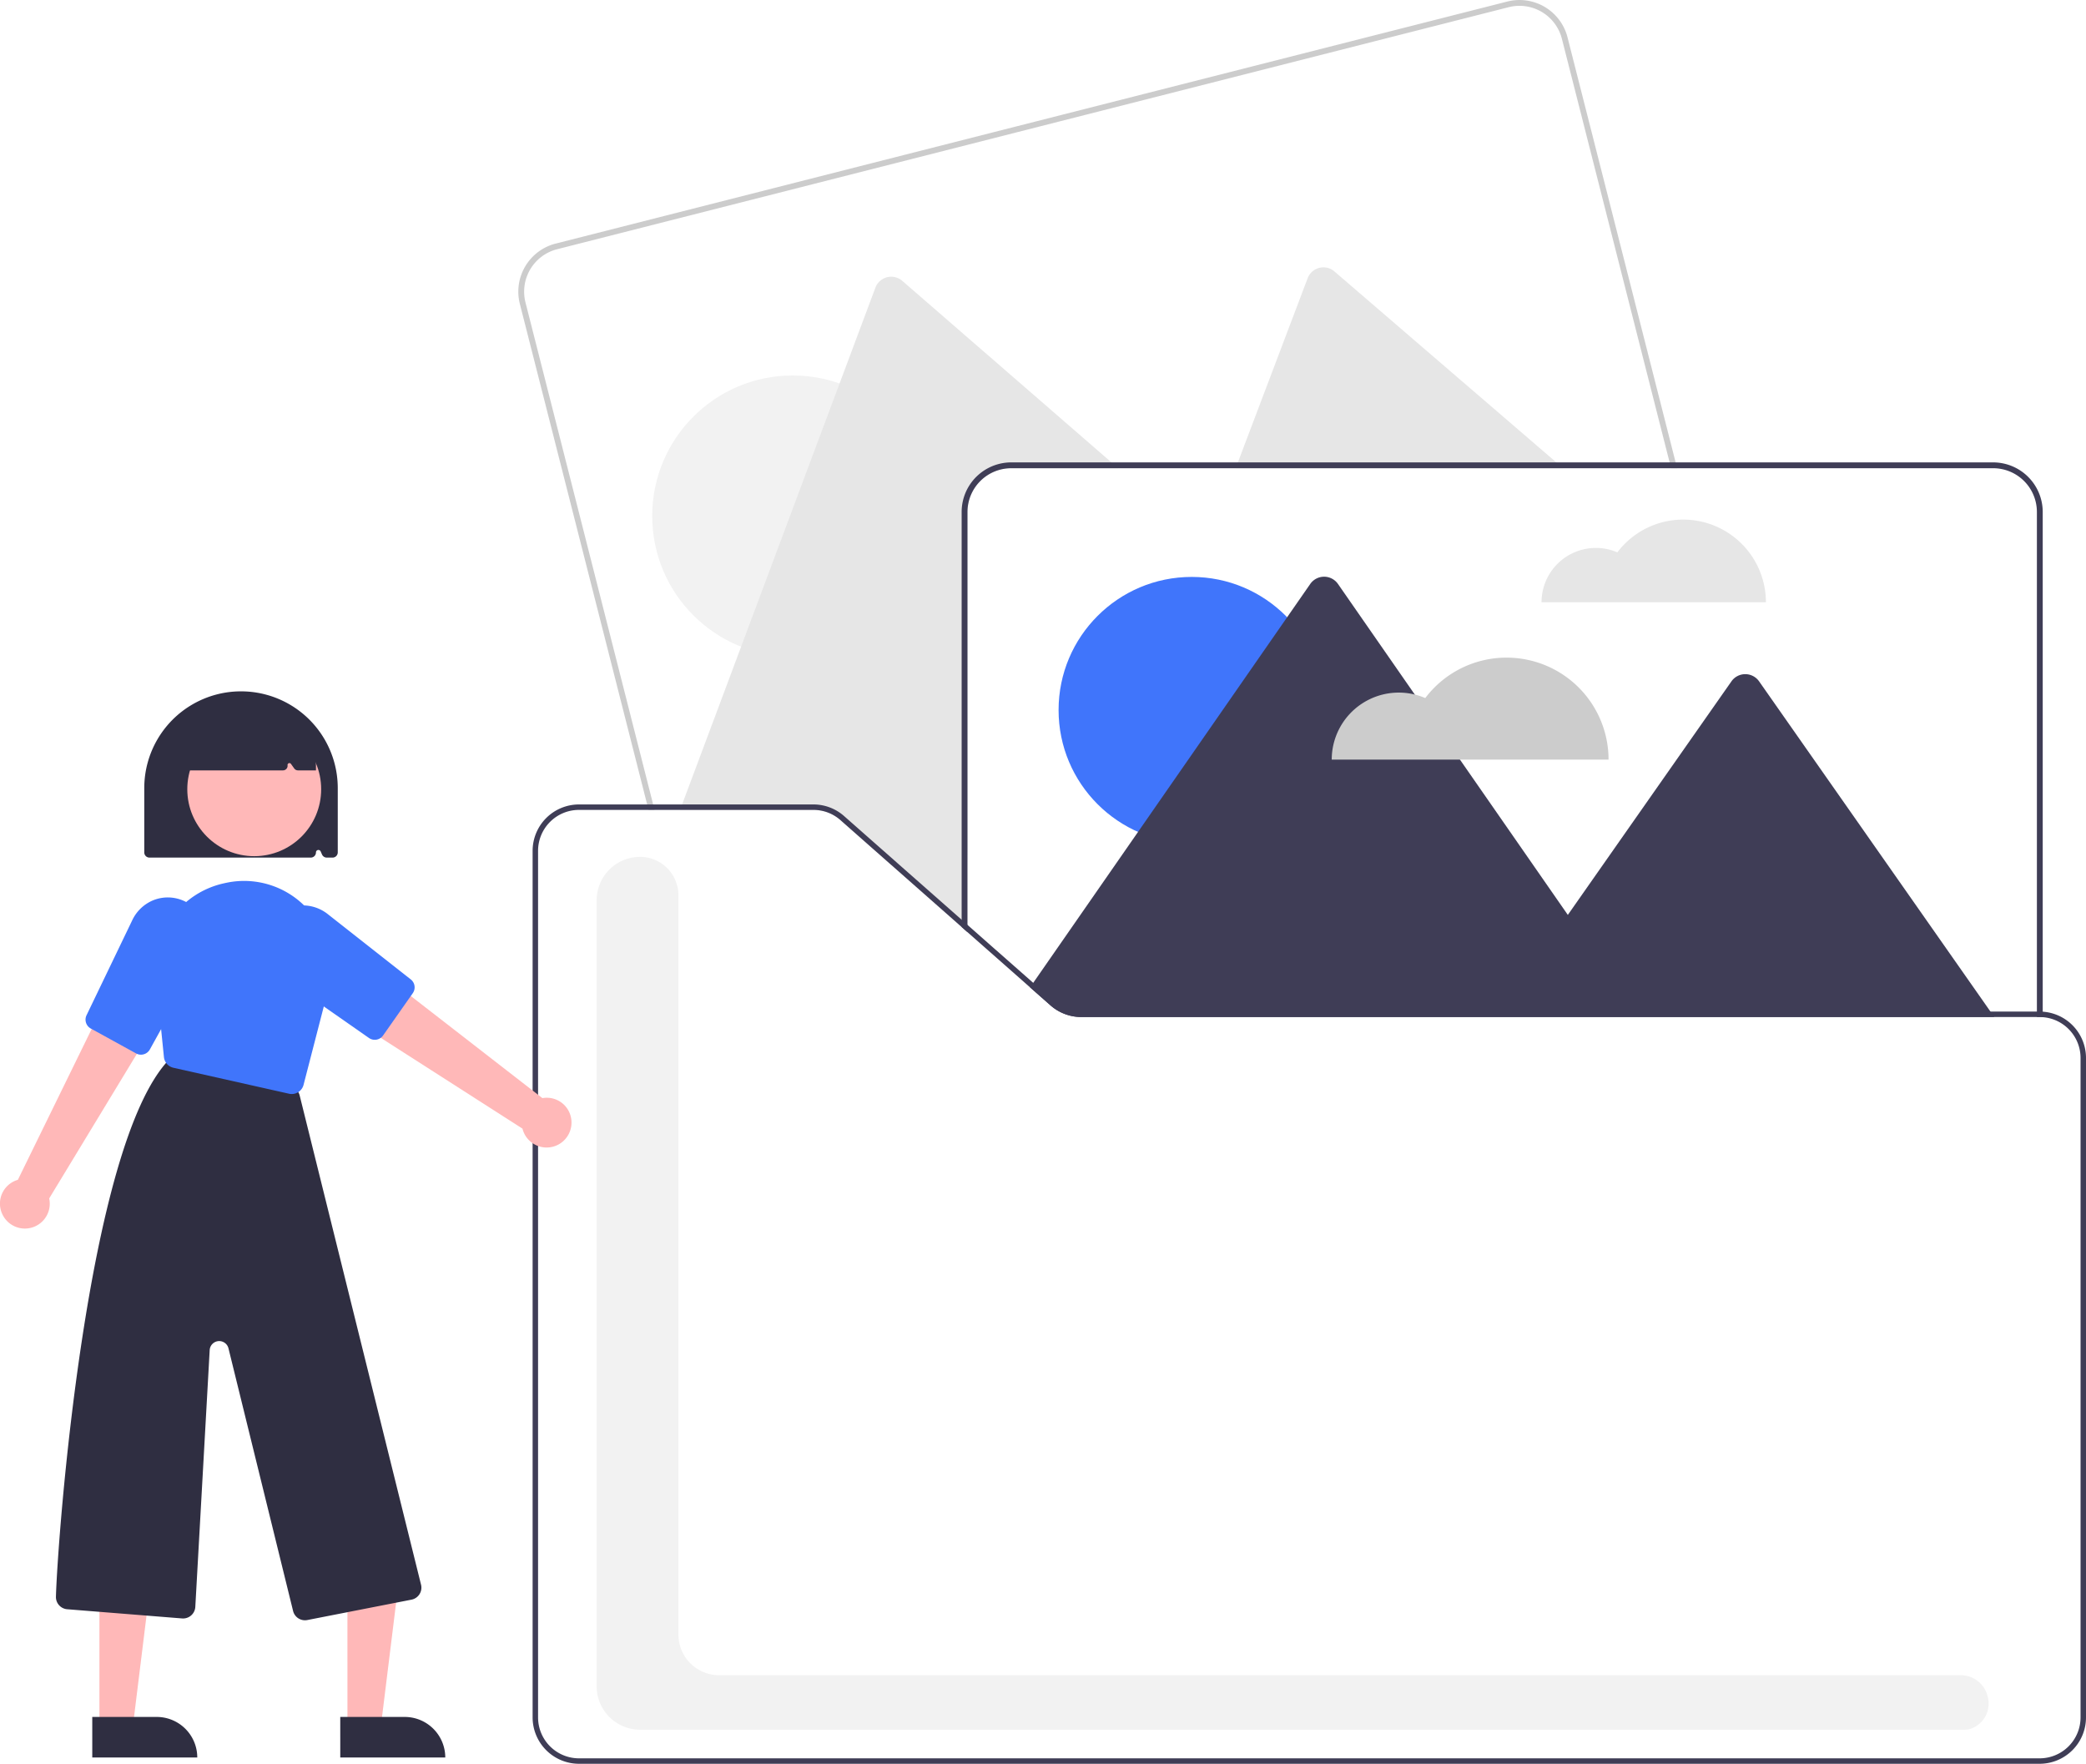 <svg xmlns="http://www.w3.org/2000/svg" xmlns:xlink="http://www.w3.org/1999/xlink" data-name="Layer 1" width="765.437" height="647.173" viewBox="0 0 765.437 647.173"><path d="M832.139,296.076l-13.04-51.28-18.34-72.1-1.04-4.07v-.01l-7.25-28.51a18.192,18.192,0,0,0-22.09-13.13l-48.18,12.25-301.04,76.57a18.192,18.192,0,0,0-13.13,22.09l10.39,40.86,26.4,103.79,9.93,39.05.51,2h2.2l-.51-2-9.49-37.34v-.01l-27.54-108.26-9.82-38.61a16.061,16.061,0,0,1,11.59-19.5l300.41-76.41,48.8-12.41a16.061,16.061,0,0,1,19.5,11.59l7.7,30.26,1.04,4.11,17.82,70.07,12.97,51,.54,2.14h2.22Z" transform="translate(-217.281 -126.414)" fill="#ccc"></path><circle cx="290.88" cy="189.329" r="51.557" fill="#f2f2f2"></circle><path d="M625.119,296.076l2.47,2.14H588.328a16.058,16.058,0,0,0-16.04,16.04V436.616l-.57,28.97-25.09-22.44-2.35.6-18.6-16.41a14.965,14.965,0,0,0-9.92-3.75H466.819l.75-2,9.78-26.13,55.45-148.25,5.7-15.23a6.195,6.195,0,0,1,9.86-2.51l37.31,32.37,21.96,19.06Z" transform="translate(-217.281 -126.414)" fill="#e6e6e6"></path><path d="M788.359,296.076l2.48,2.14H670.699l.81-2.14,25.59-67.55a6.194,6.194,0,0,1,9.84-2.51l50.87,43.78,2.93,2.51Z" transform="translate(-217.281 -126.414)" fill="#e6e6e6"></path><path d="M834.93,317.066A30.281,30.281,0,0,0,810.75,329.089,19.938,19.938,0,0,0,782.932,347.398h82.331A30.332,30.332,0,0,0,834.93,317.066Z" transform="translate(-217.281 -126.414)" fill="#e6e6e6"></path><path d="M948.659,296.076H588.328a18.221,18.221,0,0,0-17.64,13.78v.01a18.134,18.134,0,0,0-.54,4.39v152.3l1.17,1.03.97.86v-154.19a16.058,16.058,0,0,1,16.04-16.04H948.659a16.051,16.051,0,0,1,16.04,16.04v185.33h1.02a10.386,10.386,0,0,1,1.12.05v-185.38A18.207,18.207,0,0,0,948.659,296.076Z" transform="translate(-217.281 -126.414)" fill="#3f3d56"></path><circle cx="437.284" cy="260.535" r="48.847" fill="#4075fb"></circle><path d="M949.058,499.586H614.029a17.148,17.148,0,0,1-11.25-4.25l-7.52-6.63,1.15-1.66,2.08-3,90.3-130.01,9.27-13.35a6.197,6.197,0,0,1,10.18,0l28.18,40.57v.01l16.58,23.87,39.58,56.98,60.03-85.69a6.197,6.197,0,0,1,10.16,0l38.51,54.96,2.21,3.16,44.17,63.04Z" transform="translate(-217.281 -126.414)" fill="#3f3d56"></path><path d="M770.101,367.714a37.359,37.359,0,0,0-29.833,14.834,24.598,24.598,0,0,0-34.322,22.589h101.577A37.423,37.423,0,0,0,770.101,367.714Z" transform="translate(-217.281 -126.414)" fill="#ccc"></path><path d="M595.189,485.966l-12.44-10.96-.03-.02-.04-.03-.03-.03c-.39-.28-.78-.57-1.16-.87-.1-.07-.19-.14-.28-.21-.05-.04-.09-.07-.14-.11-.02-.01-.03-.03-.05-.04-.28-.22-.57-.45-.85-.68-.14-.1-.27-.21-.41-.32-.38-.31-.76-.63-1.14-.95-.4-.34-.8-.68-1.2-1.03-.01-.01-.03-.02-.04-.03-.08-.07-.15-.14-.23-.2-.38-.34-.76-.68-1.14-1.04-.32-.29-.64-.59-.95-.88-.29-.27-.58-.54-.86-.83l-.06-.06c-.21-.2-.42-.41-.64-.63-.21-.2-.41-.41-.61-.62-.21-.2-.41-.41-.6-.62l-.16-.16-.05-.05-1.93-1.71v2.67l1.17,1.03.97.86,20.55,18.12,1.93,1.71.49.43.46-.67.69-.99Zm298.66,11.62c.03.66.08,1.33.13,2h70.72v-2Zm-298.66-11.62-12.44-10.96-.03-.02-.04-.03-.03-.03c-.39-.28-.78-.57-1.16-.87-.1-.07-.19-.14-.28-.21-.05-.04-.09-.07-.14-.11-.02-.01-.03-.03-.05-.04-.28-.22-.57-.45-.85-.68-.14-.1-.27-.21-.41-.32-.38-.31-.76-.63-1.14-.95-.4-.34-.8-.68-1.2-1.03-.01-.01-.03-.02-.04-.03-.08-.07-.15-.14-.23-.2-.38-.34-.76-.68-1.14-1.04-.32-.29-.64-.59-.95-.88-.29-.27-.58-.54-.86-.83l-.06-.06c-.21-.2-.42-.41-.64-.63-.21-.2-.41-.41-.61-.62-.21-.2-.41-.41-.6-.62l-.16-.16-.05-.05-1.93-1.71v2.67l1.17,1.03.97.86,20.55,18.12,1.93,1.71.49.43.46-.67.69-.99Zm352.47,11.62H893.849c.03.66.08,1.33.13,2h55.08Zm-352.47-11.62-12.44-10.96-.03-.02-.04-.03-.03-.03c-.39-.28-.78-.57-1.16-.87-.1-.07-.19-.14-.28-.21-.05-.04-.09-.07-.14-.11-.02-.01-.03-.03-.05-.04-.28-.22-.57-.45-.85-.68-.14-.1-.27-.21-.41-.32-.38-.31-.76-.63-1.14-.95-.4-.34-.8-.68-1.2-1.03-.01-.01-.03-.02-.04-.03-.08-.07-.15-.14-.23-.2-.38-.34-.76-.68-1.14-1.04-.32-.29-.64-.59-.95-.88-.29-.27-.58-.54-.86-.83l-.06-.06c-.21-.2-.42-.41-.64-.63-.21-.2-.41-.41-.61-.62-.21-.2-.41-.41-.6-.62l-.16-.16-.05-.05-1.93-1.71v2.67l1.17,1.03.97.86,20.55,18.12,1.93,1.71.49.43.46-.67.69-.99Zm-48.56-42.82-19.63-17.31a16.974,16.974,0,0,0-11.24-4.25H456.949l.51,2h58.3a14.965,14.965,0,0,1,9.92,3.75l18.6,16.41,25.87,22.81v-2.67Zm420.21,54.48c-.37-.03-.74-.04-1.12-.04H614.029a14.945,14.945,0,0,1-9.31-3.24c-.21-.16-.41-.33-.61-.51l-6.98-6.16-.72-.63-1.22-1.08-12.44-10.96-.03-.02-.04-.03-.03-.03-8.31-7.34-2.05-1.81-.16-.13-.05-.05-1.93-1.71-23.52-20.74-19.63-17.31a16.974,16.974,0,0,0-11.24-4.25h-86.04a17.024,17.024,0,0,0-17,17v318a17.024,17.024,0,0,0,17,17h536a17.024,17.024,0,0,0,17-17v-242A17.028,17.028,0,0,0,966.839,497.626Zm13.88,258.96a15.018,15.018,0,0,1-15,15h-536a15.018,15.018,0,0,1-15-15v-318a15.018,15.018,0,0,1,15-15h86.04a14.965,14.965,0,0,1,9.92,3.75l18.6,16.41,25.87,22.81,1.17,1.03.97.86,20.55,18.12,1.93,1.71.49.43,7.52,6.63a17.148,17.148,0,0,0,11.25,4.25H965.719a10.386,10.386,0,0,1,1.12.05,15.012,15.012,0,0,1,13.88,14.95Zm-385.53-270.62-12.44-10.96-.03-.02-.04-.03-.03-.03c-.39-.28-.78-.57-1.16-.87-.1-.07-.19-.14-.28-.21-.05-.04-.09-.07-.14-.11-.02-.01-.03-.03-.05-.04-.28-.22-.57-.45-.85-.68-.14-.1-.27-.21-.41-.32-.38-.31-.76-.63-1.14-.95-.4-.34-.8-.68-1.2-1.03-.01-.01-.03-.02-.04-.03-.08-.07-.15-.14-.23-.2-.38-.34-.76-.68-1.14-1.04-.32-.29-.64-.59-.95-.88-.29-.27-.58-.54-.86-.83l-.06-.06c-.21-.2-.42-.41-.64-.63-.21-.2-.41-.41-.61-.62-.21-.2-.41-.41-.6-.62l-.16-.16-.05-.05-1.93-1.71v2.67l1.17,1.03.97.86,20.55,18.12,1.93,1.71.49.43.46-.67.69-.99Zm298.66,11.62c.03.66.08,1.33.13,2h70.72v-2Zm-298.66-11.62-12.44-10.96-.03-.02-.04-.03-.03-.03c-.39-.28-.78-.57-1.16-.87-.1-.07-.19-.14-.28-.21-.05-.04-.09-.07-.14-.11-.02-.01-.03-.03-.05-.04-.28-.22-.57-.45-.85-.68-.14-.1-.27-.21-.41-.32-.38-.31-.76-.63-1.14-.95-.4-.34-.8-.68-1.2-1.03-.01-.01-.03-.02-.04-.03-.08-.07-.15-.14-.23-.2-.38-.34-.76-.68-1.14-1.04-.32-.29-.64-.59-.95-.88-.29-.27-.58-.54-.86-.83l-.06-.06c-.21-.2-.42-.41-.64-.63-.21-.2-.41-.41-.61-.62-.21-.2-.41-.41-.6-.62l-.16-.16-.05-.05-1.93-1.71v2.67l1.17,1.03.97.86,20.55,18.12,1.93,1.71.49.43.46-.67.69-.99Zm0,0-12.44-10.96-.03-.02-.04-.03-.03-.03c-.39-.28-.78-.57-1.16-.87-.1-.07-.19-.14-.28-.21-.05-.04-.09-.07-.14-.11-.02-.01-.03-.03-.05-.04-.28-.22-.57-.45-.85-.68-.14-.1-.27-.21-.41-.32-.38-.31-.76-.63-1.14-.95-.4-.34-.8-.68-1.2-1.03-.01-.01-.03-.02-.04-.03-.08-.07-.15-.14-.23-.2-.38-.34-.76-.68-1.14-1.04-.32-.29-.64-.59-.95-.88-.29-.27-.58-.54-.86-.83l-.06-.06c-.21-.2-.42-.41-.64-.63-.21-.2-.41-.41-.61-.62-.21-.2-.41-.41-.6-.62l-.16-.16-.05-.05-1.93-1.71v2.67l1.17,1.03.97.86,20.55,18.12,1.93,1.71.49.43.46-.67.69-.99Zm352.47,11.62H893.849c.03.66.08,1.33.13,2h55.08Z" transform="translate(-217.281 -126.414)" fill="#3f3d56"></path><path d="M270.219,439.186V415.586a35.5,35.5,0,0,1,71,0v23.6a1.903,1.903,0,0,1-1.9,1.9h-2.134a1.902,1.902,0,0,1-1.737-1.129l-.506-1.138a.901.901,0,0,0-1.723.366,1.903,1.903,0,0,1-1.9,1.9H272.119A1.903,1.903,0,0,1,270.219,439.186Z" transform="translate(-217.281 -126.414)" fill="#2f2e41"></path><polygon points="127.488 633.487 139.748 633.487 145.58 586.199 127.486 586.2 127.488 633.487" fill="#ffb8b8"></polygon><path d="M342.142,756.397H380.673a0,0,0,0,1,0,0v14.887a0,0,0,0,1,0,0H357.029a14.887,14.887,0,0,1-14.887-14.887v0A0,0,0,0,1,342.142,756.397Z" transform="translate(505.569 1401.251) rotate(179.997)" fill="#2f2e41"></path><polygon points="36.488 633.487 48.748 633.487 54.58 586.199 36.486 586.2 36.488 633.487" fill="#ffb8b8"></polygon><path d="M251.142,756.397H289.673a0,0,0,0,1,0,0v14.887a0,0,0,0,1,0,0H266.029a14.887,14.887,0,0,1-14.887-14.887v0a0,0,0,0,1,0,0Z" transform="translate(323.569 1401.256) rotate(179.997)" fill="#2f2e41"></path><path d="M324.822,717.503l-23.705-96.351a3.5,3.5,0,0,0-6.893.642l-5.277,94.23a4.5,4.5,0,0,1-4.852,4.232l-42.148-3.371a4.497,4.497,0,0,1-4.14-4.601c.555-20.732,11.167-165.373,41.435-196.99a4.483,4.483,0,0,1,4.174-1.241l40.42,11.001a4.512,4.512,0,0,1,3.428,3.396l44.535,179.51a4.5,4.5,0,0,1-3.526,5.407l-38.218,7.477a4.493,4.493,0,0,1-5.234-3.341Z" transform="translate(-217.281 -126.414)" fill="#2f2e41"></path><circle cx="93.288" cy="289.59" r="24.561" fill="#ffb8b8"></circle><path d="M323.329,527.726l-42.406-9.52a4.494,4.494,0,0,1-3.492-3.939l-2.949-29.226a32.012,32.012,0,0,1,24.89-34.502q.51-.113,1.02-.219h0a31.463,31.463,0,0,1,29.344,9.199,32.003,32.003,0,0,1,7.892,30.263l-8.957,34.678a4.478,4.478,0,0,1-4.34,3.377A4.594,4.594,0,0,1,323.329,527.726Z" transform="translate(-217.281 -126.414)" fill="#4075fb"></path><path d="M218.192,572.04a9.078,9.078,0,0,1,5.649-12.722l30.693-62.726,15.833,11.791-35.034,57.763a9.127,9.127,0,0,1-17.142,5.894Z" transform="translate(-217.281 -126.414)" fill="#ffb8b8"></path><path d="M426.985,538.28a9.078,9.078,0,0,0-10.673-8.936l-55.172-42.809-9.026,17.557,56.885,36.442a9.127,9.127,0,0,0,17.986-2.254Z" transform="translate(-217.281 -126.414)" fill="#ffb8b8"></path><path d="M269.005,513.401a3.705,3.705,0,0,1-1.785-.459L250.599,503.806a3.723,3.723,0,0,1-1.562-4.877l16.742-34.791a14.74,14.74,0,0,1,7.487-7.299,14.337,14.337,0,0,1,14.519,1.991,13.673,13.673,0,0,1,3.747,4.545,14.28,14.28,0,0,1-.163,13.598l-19.099,34.509A3.73,3.73,0,0,1,269.005,513.401Z" transform="translate(-217.281 -126.414)" fill="#4075fb"></path><path d="M352.667,507.272l-32.341-22.577a14.28,14.28,0,0,1-6.132-12.138,13.673,13.673,0,0,1,1.364-5.73,14.337,14.337,0,0,1,12.159-8.179,14.74,14.74,0,0,1,9.936,3.257L368.002,485.773a3.723,3.723,0,0,1,.745,5.066l-10.902,15.52a3.727,3.727,0,0,1-5.178.913Z" transform="translate(-217.281 -126.414)" fill="#4075fb"></path><path d="M282.219,407.586a25.5,25.5,0,0,1,51,0v1.5h-6.602a1.693,1.693,0,0,1-1.375-.707l-1.199-1.678a.689.689,0,0,0-1.245.485,1.689,1.689,0,0,1-1.677,1.899H282.219Z" transform="translate(-217.281 -126.414)" fill="#2f2e41"></path><path d="M938.299,761.086H452.138A15.938,15.938,0,0,1,436.219,745.167V456.736a15.938,15.938,0,0,1,15.919-15.919A14.096,14.096,0,0,1,466.219,454.897v271.27a14.936,14.936,0,0,0,14.919,14.919H936.657a10.125,10.125,0,0,1,9.915,7.587,9.72,9.72,0,0,1-4.307,11.185A7.595,7.595,0,0,1,938.299,761.086Z" transform="translate(-217.281 -126.414)" fill="#f2f2f2"></path></svg>